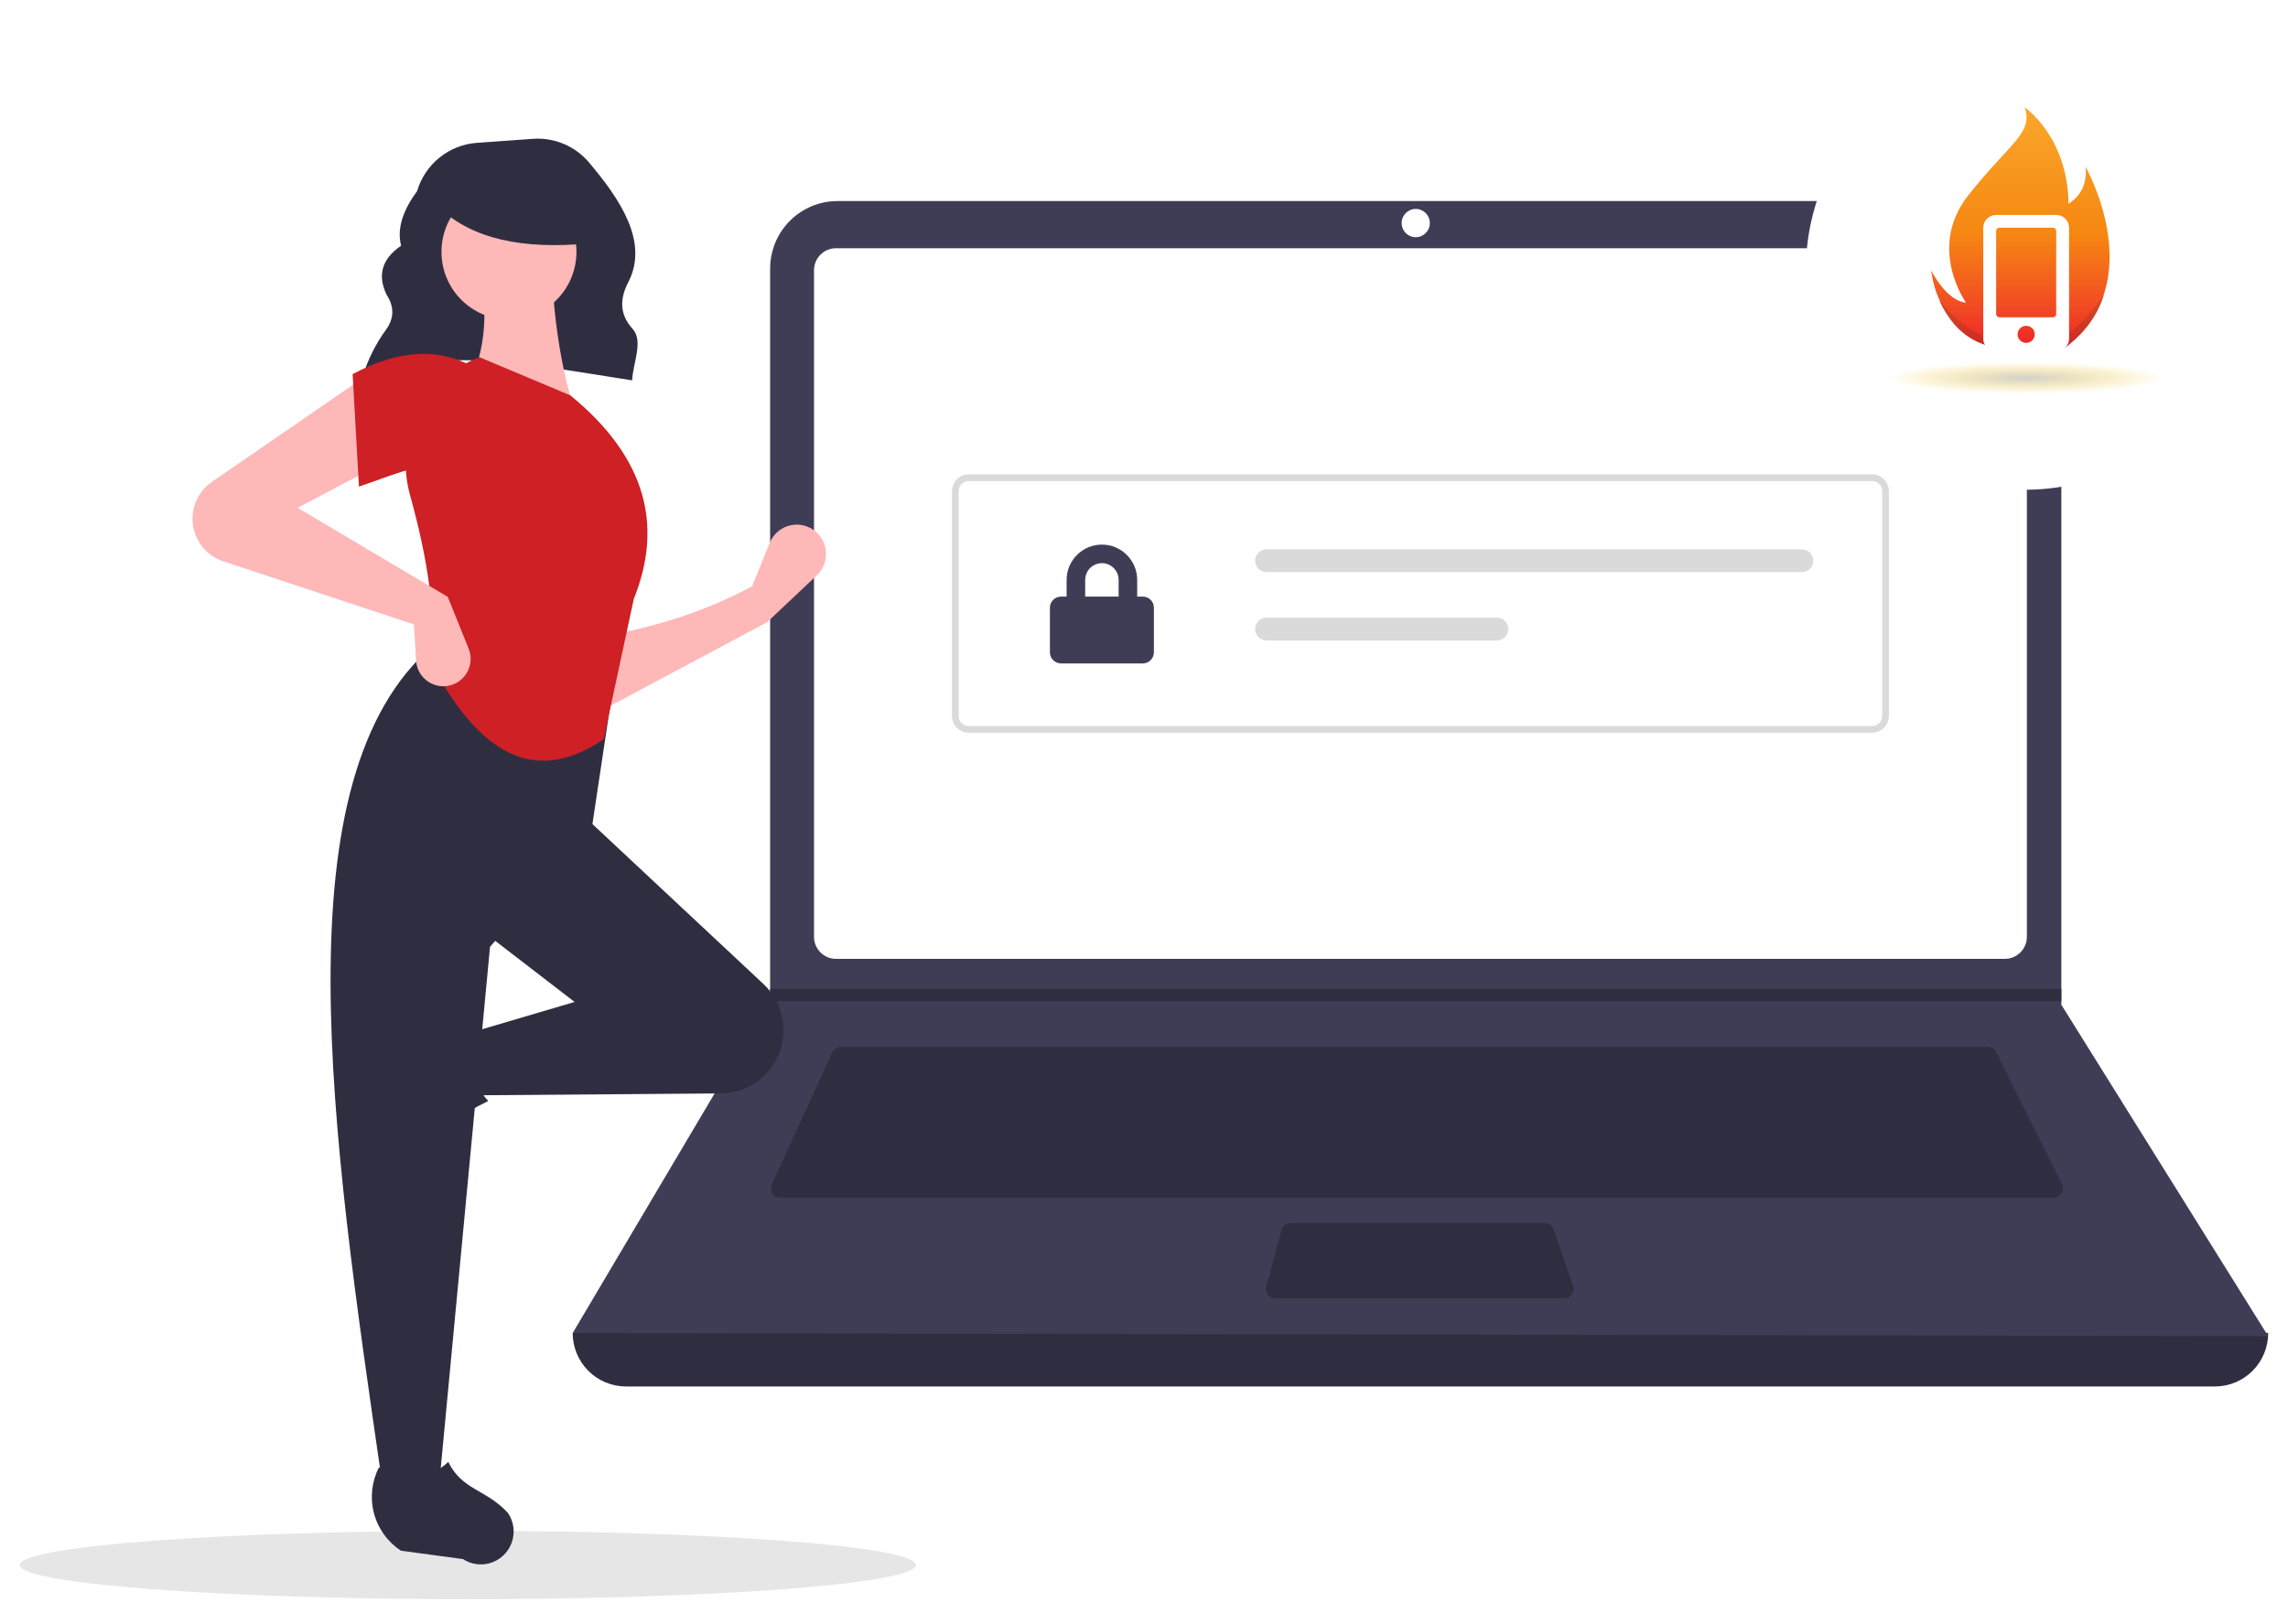 <svg width="462" height="328" viewBox="0 0 462 328" fill="none" xmlns="http://www.w3.org/2000/svg">
<g clip-path="url(#clip0)">
<path d="M94.457 323C144.414 323 184.913 319.913 184.913 316.105C184.913 312.298 144.414 309.211 94.457 309.211C44.499 309.211 4 312.298 4 316.105C4 319.913 44.499 323 94.457 323Z" fill="#E6E6E6"/>
<path d="M73.143 76.337C88.885 69.617 108.493 73.875 127.641 76.829C127.819 73.251 129.979 68.896 127.717 66.4C124.968 63.367 125.221 60.18 126.875 56.975C131.105 48.779 125.045 40.058 118.926 32.806C117.547 31.176 115.804 29.894 113.839 29.067C111.874 28.239 109.742 27.888 107.616 28.042L96.282 28.855C93.524 29.052 90.891 30.091 88.737 31.831C86.584 33.571 85.01 35.929 84.229 38.591C81.522 42.285 80.074 45.969 80.986 49.633C76.932 52.413 76.251 55.769 78.073 59.553C79.617 61.935 79.601 64.253 78.002 66.508C75.903 69.382 74.295 72.587 73.245 75.992L73.143 76.337Z" fill="#2F2E41"/>
<path d="M447.242 280.041H126.397C123.544 280.041 120.808 278.904 118.79 276.879C116.773 274.854 115.639 272.108 115.639 269.245C231.945 255.68 346.066 255.68 458 269.245C458 272.108 456.867 274.854 454.849 276.879C452.832 278.904 450.095 280.041 447.242 280.041Z" fill="#2F2E41"/>
<path d="M458 269.88L115.639 269.245L155.318 202.243L155.508 201.925V54.261C155.507 52.468 155.859 50.693 156.542 49.037C157.226 47.382 158.228 45.877 159.49 44.609C160.753 43.342 162.253 42.337 163.903 41.651C165.553 40.965 167.321 40.612 169.107 40.612H402.634C404.42 40.612 406.188 40.965 407.838 41.651C409.488 42.337 410.988 43.342 412.25 44.609C413.513 45.877 414.515 47.382 415.198 49.037C415.882 50.693 416.233 52.468 416.233 54.261V202.942L458 269.88Z" fill="#3F3D56"/>
<path d="M168.797 50.139C167.623 50.14 166.497 50.609 165.666 51.442C164.836 52.276 164.368 53.406 164.367 54.584V189.223C164.369 190.402 164.836 191.532 165.666 192.365C166.497 193.199 167.623 193.668 168.797 193.669H404.842C406.017 193.668 407.143 193.199 407.973 192.365C408.804 191.532 409.271 190.402 409.272 189.223V54.584C409.271 53.406 408.804 52.276 407.973 51.442C407.143 50.609 406.017 50.14 404.842 50.139H168.797Z" fill="white"/>
<path d="M169.786 211.452C169.423 211.452 169.068 211.557 168.762 211.753C168.457 211.95 168.214 212.23 168.061 212.561L155.835 239.234C155.702 239.525 155.644 239.844 155.666 240.163C155.688 240.481 155.789 240.79 155.961 241.059C156.133 241.328 156.369 241.549 156.649 241.702C156.928 241.856 157.241 241.936 157.56 241.936H414.669C414.993 241.936 415.311 241.853 415.594 241.695C415.876 241.537 416.114 241.309 416.284 241.032C416.454 240.756 416.551 240.441 416.565 240.116C416.58 239.792 416.511 239.469 416.367 239.179L403.077 212.505C402.92 212.188 402.678 211.921 402.378 211.735C402.078 211.549 401.732 211.451 401.38 211.452H169.786Z" fill="#2F2E41"/>
<path d="M285.87 47.916C287.443 47.916 288.718 46.636 288.718 45.058C288.718 43.48 287.443 42.2 285.87 42.2C284.298 42.2 283.023 43.48 283.023 45.058C283.023 46.636 284.298 47.916 285.87 47.916Z" fill="white"/>
<path d="M260.599 247.017C260.181 247.017 259.776 247.156 259.445 247.41C259.113 247.665 258.875 248.022 258.766 248.426L255.699 259.858C255.623 260.14 255.613 260.437 255.67 260.723C255.726 261.01 255.848 261.28 256.025 261.512C256.202 261.745 256.43 261.933 256.692 262.062C256.953 262.192 257.24 262.259 257.532 262.259H315.856C316.158 262.259 316.457 262.186 316.726 262.047C316.995 261.908 317.227 261.706 317.402 261.459C317.578 261.211 317.692 260.925 317.735 260.625C317.778 260.324 317.748 260.017 317.649 259.73L313.706 248.299C313.577 247.924 313.335 247.6 313.013 247.37C312.692 247.14 312.307 247.017 311.912 247.017H260.599Z" fill="#2F2E41"/>
<path d="M416.233 199.703V202.243H155.318L155.514 201.926V199.703H416.233Z" fill="#2F2E41"/>
<g filter="url(#filter0_d)">
<path d="M408.956 94.913C433.421 94.913 453.254 75.009 453.254 50.456C453.254 25.904 433.421 6 408.956 6C384.491 6 364.658 25.904 364.658 50.456C364.658 75.009 384.491 94.913 408.956 94.913Z" fill="white"/>
</g>
<path d="M378.032 148.001H195.607C194.712 148 193.853 147.642 193.22 147.007C192.587 146.371 192.23 145.51 192.229 144.611V99.197C192.23 98.299 192.587 97.437 193.22 96.801C193.853 96.166 194.712 95.808 195.607 95.807H378.032C378.927 95.808 379.786 96.166 380.419 96.801C381.053 97.437 381.409 98.299 381.41 99.197V144.611C381.409 145.51 381.053 146.371 380.419 147.007C379.786 147.642 378.927 148 378.032 148.001ZM195.607 97.163C195.07 97.164 194.555 97.378 194.175 97.76C193.795 98.141 193.581 98.658 193.581 99.197V144.611C193.581 145.15 193.795 145.667 194.175 146.048C194.555 146.43 195.07 146.644 195.607 146.645H378.032C378.569 146.644 379.084 146.43 379.464 146.048C379.844 145.667 380.058 145.15 380.059 144.611V99.197C380.058 98.658 379.844 98.141 379.464 97.76C379.084 97.378 378.569 97.164 378.032 97.163L195.607 97.163Z" fill="#DADADA"/>
<path d="M255.734 110.955C255.433 110.954 255.134 111.013 254.855 111.129C254.577 111.244 254.323 111.414 254.11 111.628C253.897 111.841 253.727 112.095 253.612 112.375C253.496 112.654 253.437 112.954 253.437 113.256C253.437 113.559 253.496 113.859 253.612 114.138C253.727 114.418 253.897 114.671 254.11 114.885C254.323 115.099 254.577 115.268 254.855 115.384C255.134 115.499 255.433 115.559 255.734 115.558H363.857C364.465 115.558 365.049 115.316 365.479 114.884C365.909 114.452 366.15 113.867 366.15 113.256C366.15 112.646 365.909 112.06 365.479 111.629C365.049 111.197 364.465 110.955 363.857 110.955H255.734Z" fill="#DADADA"/>
<path d="M255.734 124.765C255.126 124.765 254.542 125.007 254.112 125.439C253.682 125.871 253.441 126.456 253.441 127.067C253.441 127.677 253.682 128.262 254.112 128.694C254.542 129.126 255.126 129.368 255.734 129.368H302.26C302.868 129.368 303.451 129.126 303.881 128.694C304.312 128.262 304.553 127.677 304.553 127.067C304.553 126.456 304.312 125.871 303.881 125.439C303.451 125.007 302.868 124.765 302.26 124.765H255.734Z" fill="#DADADA"/>
<path d="M154.869 125.696L121.146 143.689L120.719 128.695C131.726 126.851 142.198 123.64 151.881 118.413L155.408 109.669C155.792 108.716 156.417 107.879 157.22 107.242C158.024 106.605 158.979 106.188 159.991 106.033C161.004 105.877 162.039 105.989 162.996 106.357C163.952 106.725 164.797 107.336 165.447 108.13C166.399 109.292 166.874 110.774 166.778 112.275C166.681 113.776 166.02 115.184 164.927 116.213L154.869 125.696Z" fill="#FFB8B8"/>
<path d="M72.471 229.578C72.225 228.673 72.173 227.725 72.318 226.798C72.463 225.871 72.802 224.985 73.312 224.199L80.72 212.789C82.472 210.091 85.161 208.141 88.264 207.32C91.367 206.498 94.664 206.863 97.515 208.343C94.401 213.661 94.835 218.326 98.59 222.381C92.761 225.236 87.375 228.922 82.596 233.323C81.724 233.92 80.722 234.299 79.674 234.429C78.626 234.558 77.563 234.435 76.572 234.068C75.582 233.702 74.693 233.103 73.979 232.322C73.266 231.541 72.749 230.6 72.471 229.578Z" fill="#2F2E41"/>
<path d="M156.405 214.66C155.284 216.535 153.701 218.089 151.81 219.174C149.918 220.259 147.78 220.837 145.601 220.853L96.388 221.228L94.254 208.804L116.024 202.378L97.668 188.241L117.731 164.68L154.172 198.765C156.301 200.757 157.685 203.423 158.092 206.316C158.498 209.209 157.903 212.155 156.405 214.66Z" fill="#2F2E41"/>
<path d="M88.704 299.623H77.179C66.831 228.437 56.297 157.052 87.424 130.408L124.134 136.406L119.439 167.678L98.949 191.24L88.704 299.623Z" fill="#2F2E41"/>
<path d="M98.836 315.749C97.933 315.996 96.989 316.049 96.065 315.903C95.141 315.758 94.259 315.418 93.475 314.905L80.961 313.217C78.272 311.459 76.329 308.761 75.511 305.647C74.692 302.532 75.055 299.224 76.529 296.363C81.829 299.487 86.478 299.051 90.518 295.283C93.372 301.067 98.075 300.715 102.567 305.588C103.162 306.463 103.539 307.468 103.669 308.52C103.798 309.572 103.675 310.639 103.31 311.633C102.945 312.627 102.348 313.52 101.57 314.235C100.792 314.951 99.854 315.47 98.836 315.749Z" fill="#2F2E41"/>
<path d="M116.024 82.857L94.68 77.716C98.225 70.434 98.517 62.332 96.815 53.726L111.328 53.297C111.783 63.999 113.159 73.997 116.024 82.857Z" fill="#FFB8B8"/>
<path d="M121.89 149.304C106.353 159.93 95.374 149.668 86.997 133.835C88.161 124.147 86.276 112.554 82.785 99.956C81.233 94.4 81.812 88.461 84.409 83.312C87.007 78.164 91.433 74.18 96.815 72.147L115.17 79.858C130.756 92.608 133.824 106.418 127.976 120.984L121.89 149.304Z" fill="#CE2025"/>
<path d="M77.179 93.567L60.104 102.563L90.412 120.555L94.629 130.995C94.91 131.691 95.047 132.438 95.032 133.19C95.016 133.942 94.848 134.682 94.538 135.367C94.228 136.051 93.782 136.665 93.228 137.171C92.674 137.677 92.023 138.064 91.314 138.309C90.509 138.588 89.651 138.676 88.806 138.566C87.962 138.456 87.154 138.151 86.447 137.676C85.739 137.2 85.15 136.567 84.728 135.825C84.305 135.083 84.058 134.253 84.008 133.4L83.582 126.124L45.061 113.367C43.763 112.937 42.58 112.217 41.601 111.26C40.621 110.303 39.872 109.135 39.409 107.845C38.734 105.964 38.7 103.911 39.311 102.008C39.923 100.106 41.146 98.46 42.788 97.329L73.764 76.002L77.179 93.567Z" fill="#FFB8B8"/>
<path d="M94.254 95.28C87.132 92.148 80.657 95.55 72.483 98.279L71.203 75.574C79.319 71.233 87.057 70.062 94.254 73.432L94.254 95.28Z" fill="#CE2025"/>
<path d="M102.772 64.544C110.298 64.544 116.399 58.421 116.399 50.868C116.399 43.316 110.298 37.193 102.772 37.193C95.246 37.193 89.145 43.316 89.145 50.868C89.145 58.421 95.246 64.544 102.772 64.544Z" fill="#FFB8B8"/>
<path d="M119.074 49.143C105.583 50.469 95.302 48.255 88.731 41.95V36.872H117.929L119.074 49.143Z" fill="#2F2E41"/>
<path d="M408.133 70.609C408.133 70.609 408.129 70.609 408.129 70.608L408.133 70.609ZM407.949 70.584C402.507 69.841 391.621 67.683 389.944 54.585C389.944 54.585 392.9 60.756 396.995 61.129C396.995 61.129 389.034 50.098 397.45 39.44C405.863 28.783 410.64 26.913 408.822 21.678C408.822 21.678 417.462 27.474 417.689 41.123C417.689 41.123 421.784 39.066 421.103 33.644C421.103 33.644 434.46 57.028 416.939 70.26V70.261L405.747 70.29C397.728 69.107 391.949 61.163 391.634 60.722C395.263 68.727 403.485 69.974 407.949 70.584ZM416.523 70.563C416.527 70.559 416.532 70.555 416.536 70.551C416.532 70.555 416.527 70.559 416.523 70.563ZM416.557 70.529C416.562 70.524 416.566 70.519 416.57 70.514C416.566 70.519 416.562 70.524 416.557 70.529ZM416.583 70.526C416.583 70.525 416.587 70.524 416.587 70.523C416.587 70.524 416.583 70.525 416.583 70.526ZM416.609 70.507C416.613 70.505 416.613 70.503 416.617 70.501C416.613 70.502 416.609 70.505 416.609 70.507ZM416.579 70.505C416.579 70.503 416.583 70.5 416.583 70.498C416.583 70.5 416.579 70.503 416.579 70.505ZM416.634 70.488C416.639 70.486 416.639 70.484 416.643 70.481C416.643 70.483 416.639 70.486 416.634 70.488ZM416.66 70.469C416.664 70.466 416.669 70.464 416.673 70.461C416.669 70.463 416.664 70.466 416.66 70.469ZM416.686 70.45C416.69 70.447 416.694 70.444 416.699 70.441C416.694 70.444 416.69 70.447 416.686 70.45ZM416.712 70.431C416.716 70.427 416.72 70.424 416.724 70.42C416.72 70.424 416.716 70.427 416.712 70.431ZM416.737 70.412C416.742 70.408 416.746 70.404 416.754 70.401C416.746 70.405 416.742 70.408 416.737 70.412ZM416.815 70.354C416.819 70.35 416.827 70.346 416.832 70.341C416.827 70.345 416.819 70.35 416.815 70.354ZM416.84 70.335C416.845 70.331 416.853 70.326 416.857 70.322C416.853 70.326 416.845 70.331 416.84 70.335ZM416.866 70.316C416.875 70.311 416.879 70.307 416.887 70.302C416.879 70.306 416.87 70.311 416.866 70.316ZM416.917 70.278C416.926 70.273 416.93 70.267 416.939 70.261C416.93 70.266 416.922 70.273 416.917 70.278Z" fill="url(#paint0_linear)"/>
<path d="M407.857 71.589C407.853 71.588 407.848 71.588 407.84 71.587C407.844 71.588 407.853 71.588 407.857 71.589ZM407.857 71.589C407.141 71.272 406.416 70.85 405.747 70.29C405.747 70.29 405.747 70.29 405.747 70.29L405.751 70.292C406.42 70.85 407.141 71.272 407.857 71.589ZM407.84 71.586C407.835 71.586 407.831 71.585 407.827 71.585C407.831 71.585 407.835 71.586 407.84 71.586ZM407.823 71.584C407.792 71.58 407.762 71.577 407.732 71.572C407.762 71.577 407.792 71.58 407.823 71.584ZM407.728 71.572C407.711 71.57 407.698 71.568 407.685 71.566C407.698 71.568 407.711 71.57 407.728 71.572ZM407.677 71.565C407.677 71.565 407.672 71.564 407.668 71.564C407.672 71.564 407.677 71.565 407.677 71.565ZM407.664 71.563C407.66 71.562 407.655 71.562 407.655 71.562C407.655 71.562 407.66 71.562 407.664 71.563ZM407.647 71.561C407.647 71.561 407.642 71.56 407.642 71.56C407.642 71.56 407.647 71.561 407.647 71.561Z" fill="#D9D5D4"/>
<path d="M405.486 70.66C405.481 70.659 405.473 70.659 405.468 70.658C405.468 70.658 405.468 70.658 405.468 70.658C405.464 70.657 405.46 70.657 405.456 70.656L405.451 70.656C405.421 70.652 405.391 70.648 405.361 70.644C405.361 70.644 405.357 70.644 405.357 70.643C405.34 70.641 405.327 70.639 405.314 70.638C405.31 70.637 405.31 70.637 405.306 70.637C405.306 70.636 405.301 70.636 405.297 70.635C405.297 70.635 405.293 70.635 405.293 70.634C405.288 70.634 405.284 70.634 405.284 70.633C405.28 70.633 405.28 70.633 405.276 70.632C405.276 70.632 405.271 70.632 405.271 70.632C400.807 70.022 395.263 68.727 391.634 60.722C392.151 60.959 396.293 67.52 404.011 69.006C404.68 69.567 404.77 70.343 405.486 70.66Z" fill="url(#paint1_linear)"/>
<path d="M416.501 70.741C416.531 70.722 416.557 70.703 416.583 70.684C416.557 70.703 416.531 70.722 416.501 70.741ZM416.519 70.725C416.519 70.723 416.523 70.722 416.523 70.72C416.523 70.722 416.519 70.723 416.519 70.725ZM416.536 70.708C416.536 70.707 416.54 70.705 416.54 70.703C416.54 70.705 416.536 70.707 416.536 70.708ZM416.553 70.691C416.553 70.689 416.553 70.688 416.557 70.686C416.553 70.688 416.553 70.689 416.553 70.691ZM416.587 70.68C416.596 70.675 416.6 70.67 416.609 70.665C416.6 70.67 416.596 70.675 416.587 70.68ZM416.57 70.671C416.57 70.668 416.574 70.666 416.579 70.663C416.574 70.666 416.574 70.668 416.57 70.671ZM416.617 70.658C416.622 70.654 416.626 70.65 416.634 70.645C416.63 70.65 416.622 70.654 416.617 70.658ZM416.583 70.655C416.587 70.652 416.592 70.649 416.592 70.646C416.592 70.649 416.587 70.653 416.583 70.655ZM416.6 70.641C417.681 69.485 418.367 68.215 418.774 66.917L418.778 66.916V66.915C418.371 68.214 417.681 69.484 416.6 70.641ZM416.643 70.639C416.652 70.634 416.656 70.631 416.66 70.626C416.656 70.63 416.647 70.635 416.643 70.639ZM416.673 70.618C416.677 70.615 416.682 70.61 416.686 70.607C416.682 70.611 416.677 70.615 416.673 70.618ZM416.699 70.598C416.703 70.595 416.707 70.591 416.712 70.588C416.707 70.592 416.703 70.595 416.699 70.598ZM416.724 70.578C416.729 70.575 416.733 70.572 416.737 70.569C416.733 70.572 416.729 70.575 416.724 70.578ZM416.754 70.558C416.754 70.556 416.759 70.552 416.763 70.55C416.759 70.553 416.754 70.556 416.754 70.558ZM416.78 70.538C416.784 70.535 416.784 70.533 416.789 70.531C416.784 70.533 416.784 70.535 416.78 70.538ZM416.806 70.519C416.81 70.516 416.81 70.514 416.815 70.512C416.81 70.514 416.81 70.516 416.806 70.519ZM416.832 70.499C416.836 70.496 416.836 70.495 416.84 70.493C416.836 70.495 416.836 70.497 416.832 70.499ZM416.857 70.48C416.862 70.478 416.862 70.475 416.866 70.474C416.862 70.476 416.862 70.478 416.857 70.48ZM416.887 70.459C416.887 70.458 416.887 70.457 416.892 70.455C416.887 70.456 416.887 70.458 416.887 70.459ZM416.913 70.44C416.913 70.438 416.913 70.438 416.917 70.436C416.913 70.437 416.913 70.438 416.913 70.44ZM416.939 70.418V70.418C416.939 70.418 416.939 70.418 416.939 70.418Z" fill="#D9D5D4"/>
<path d="M416.659 70.426C416.668 70.421 416.672 70.415 416.676 70.41C416.676 70.408 416.68 70.407 416.68 70.405C416.685 70.401 416.689 70.397 416.693 70.393C416.693 70.391 416.698 70.39 416.698 70.388C416.702 70.384 416.706 70.379 416.71 70.376C416.71 70.374 416.71 70.373 416.715 70.371C416.719 70.367 416.723 70.362 416.728 70.356C416.732 70.353 416.732 70.351 416.736 70.348C416.736 70.345 416.74 70.343 416.74 70.34C416.745 70.338 416.749 70.334 416.749 70.331C416.753 70.329 416.753 70.328 416.758 70.326C417.838 69.168 417.318 68.626 417.726 67.328C420.937 65.146 424.743 59.751 424.807 59.635C423.542 63.51 421.281 66.943 417.096 70.103V70.103C417.088 70.109 417.083 70.115 417.075 70.121C417.071 70.123 417.071 70.123 417.071 70.125C417.062 70.13 417.053 70.135 417.049 70.14C417.045 70.141 417.045 70.143 417.045 70.144C417.036 70.149 417.032 70.154 417.023 70.159C417.019 70.16 417.019 70.163 417.015 70.165C417.011 70.169 417.002 70.173 416.998 70.178C416.993 70.18 416.993 70.181 416.989 70.184C416.985 70.188 416.976 70.192 416.972 70.197C416.968 70.199 416.968 70.201 416.963 70.204C416.959 70.208 416.951 70.212 416.946 70.216C416.942 70.218 416.942 70.221 416.938 70.223C416.933 70.227 416.925 70.231 416.921 70.235C416.916 70.237 416.912 70.241 416.912 70.243C416.903 70.247 416.899 70.251 416.895 70.254C416.891 70.257 416.886 70.26 416.882 70.263C416.878 70.266 416.873 70.269 416.869 70.273C416.865 70.276 416.861 70.28 416.856 70.283C416.852 70.286 416.848 70.289 416.843 70.292C416.839 70.295 416.835 70.3 416.83 70.303C416.826 70.306 416.822 70.309 416.818 70.311C416.813 70.316 416.809 70.319 416.801 70.324C416.796 70.326 416.796 70.328 416.792 70.331C416.783 70.335 416.779 70.339 416.775 70.343C416.77 70.345 416.77 70.347 416.766 70.35C416.758 70.355 416.753 70.36 416.745 70.365C416.745 70.367 416.74 70.368 416.74 70.369C416.715 70.388 416.689 70.407 416.659 70.426Z" fill="url(#paint2_linear)"/>
<ellipse cx="409.051" cy="76.33" rx="27.641" ry="3.15" fill="url(#paint3_radial)"/>
<g clip-path="url(#clip1)">
<path d="M415.194 43.413H403.066C401.632 43.413 400.467 44.57 400.467 45.996V68.391C400.467 69.818 401.632 70.975 403.066 70.975H415.194C416.628 70.975 417.792 69.818 417.792 68.391V45.996C417.792 44.57 416.628 43.413 415.194 43.413ZM409.13 69.252C408.172 69.252 407.397 68.483 407.397 67.53C407.397 66.577 408.172 65.807 409.13 65.807C410.088 65.807 410.862 66.577 410.862 67.53C410.862 68.483 410.088 69.252 409.13 69.252ZM415.194 63.438C415.194 63.794 414.901 64.084 414.544 64.084H403.716C403.359 64.084 403.066 63.794 403.066 63.438V46.642C403.066 46.287 403.359 45.996 403.716 45.996H414.544C414.901 45.996 415.194 46.287 415.194 46.642V63.438Z" fill="white"/>
</g>
<path d="M230.75 120.5H229.625V117.125C229.625 113.197 226.428 110 222.5 110C218.572 110 215.375 113.197 215.375 117.125V120.5H214.25C213.008 120.5 212 121.508 212 122.75V131.75C212 132.992 213.008 134 214.25 134H230.75C231.992 134 233 132.992 233 131.75V122.75C233 121.508 231.992 120.5 230.75 120.5ZM225.875 120.5H219.125V117.125C219.125 115.264 220.639 113.75 222.5 113.75C224.361 113.75 225.875 115.264 225.875 117.125V120.5Z" fill="#3F3D56"/>
</g>
<defs>
<filter id="filter0_d" x="354.658" y="0" width="108.596" height="108.913" filterUnits="userSpaceOnUse" color-interpolation-filters="sRGB">
<feFlood flood-opacity="0" result="BackgroundImageFix"/>
<feColorMatrix in="SourceAlpha" type="matrix" values="0 0 0 0 0 0 0 0 0 0 0 0 0 0 0 0 0 0 127 0"/>
<feOffset dy="4"/>
<feGaussianBlur stdDeviation="5"/>
<feColorMatrix type="matrix" values="0 0 0 0 0 0 0 0 0 0 0 0 0 0 0 0 0 0 0.25 0"/>
<feBlend mode="normal" in2="BackgroundImageFix" result="effect1_dropShadow"/>
<feBlend mode="normal" in="SourceGraphic" in2="effect1_dropShadow" result="shape"/>
</filter>
<linearGradient id="paint0_linear" x1="407.96" y1="21.677" x2="407.96" y2="71.588" gradientUnits="userSpaceOnUse">
<stop stop-color="#F9A72B"/>
<stop offset="0.51" stop-color="#F68712"/>
<stop offset="0.83" stop-color="#F14624"/>
<stop offset="1" stop-color="#ED1C24"/>
</linearGradient>
<linearGradient id="paint1_linear" x1="407.96" y1="21.677" x2="407.96" y2="71.588" gradientUnits="userSpaceOnUse">
<stop stop-color="#D5902E"/>
<stop offset="0.51" stop-color="#D3761A"/>
<stop offset="0.83" stop-color="#D04226"/>
<stop offset="1" stop-color="#CE2025"/>
</linearGradient>
<linearGradient id="paint2_linear" x1="407.96" y1="21.677" x2="407.96" y2="71.588" gradientUnits="userSpaceOnUse">
<stop stop-color="#D5902E"/>
<stop offset="0.51" stop-color="#D3761A"/>
<stop offset="0.83" stop-color="#D04226"/>
<stop offset="1" stop-color="#CE2025"/>
</linearGradient>
<radialGradient id="paint3_radial" cx="0" cy="0" r="1" gradientUnits="userSpaceOnUse" gradientTransform="translate(409.051 76.33) rotate(90) scale(3.15 27.641)">
<stop stop-color="#D0D0D0"/>
<stop offset="1" stop-color="#FFD850" stop-opacity="0"/>
</radialGradient>
<clipPath id="clip0">
<rect width="462" height="328" fill="white"/>
</clipPath>
<clipPath id="clip1">
<rect width="17.325" height="27.562" fill="white" transform="translate(400.467 43.413)"/>
</clipPath>
</defs>
</svg>
